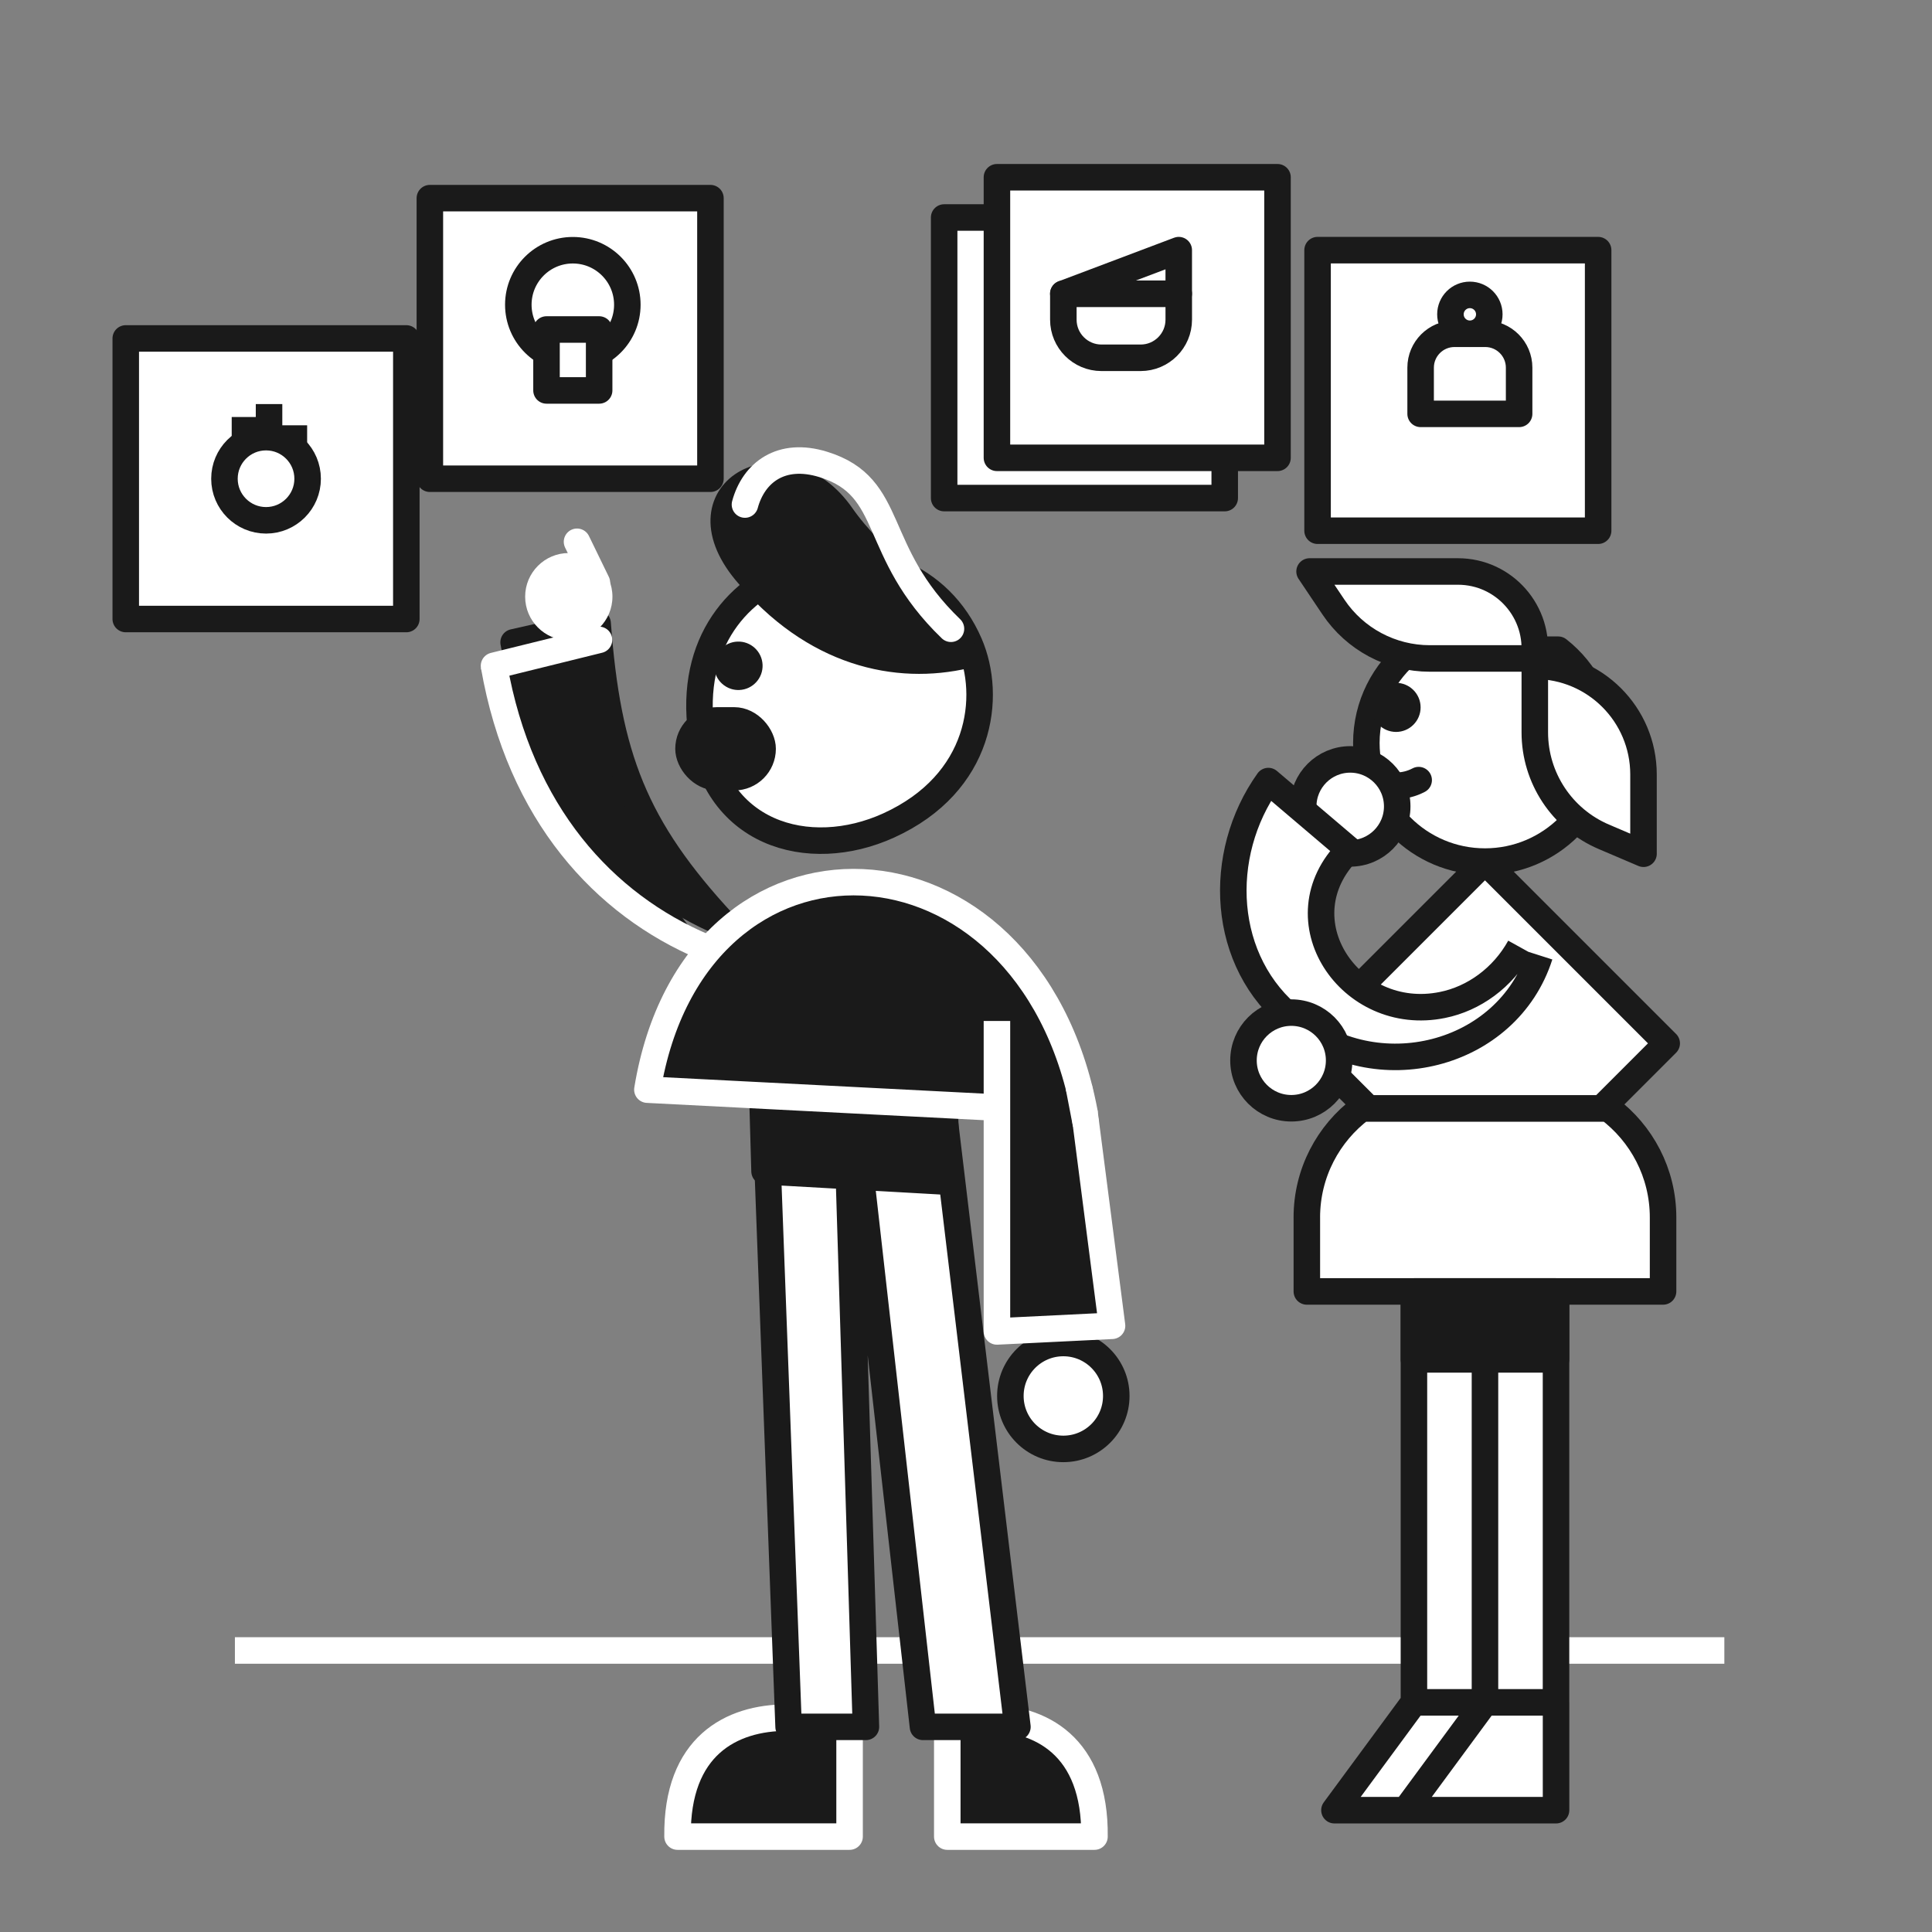 <?xml version="1.0" encoding="UTF-8"?>
<svg id="Layer_2" data-name="Layer 2" xmlns="http://www.w3.org/2000/svg" viewBox="0 0 163.926 163.926">
  <rect x="0" y="0" width="163.926" height="163.926" fill="#808080" stroke="none"/>
  <defs>
    <style>
      .cls-1, .cls-2, .cls-3, .cls-4, .cls-5 {
        fill: none;
      }

      .cls-6, .cls-2, .cls-3, .cls-4, .cls-7, .cls-5, .cls-8 {
        stroke-linejoin: round;
        stroke-width: 2.25px;
      }

      .cls-6, .cls-2, .cls-5, .cls-8 {
        stroke: #1a1a1a;
      }

      .cls-6, .cls-9 {
        fill: #fff;
      }

      .cls-2, .cls-3 {
        stroke-linecap: round;
      }

      .cls-3, .cls-4, .cls-7 {
        stroke: #fff;
      }

      .cls-7, .cls-8, .cls-10 {
        fill: #1a1a1a;
      }
    </style>
  </defs>
  <g id="Layer_1-2" data-name="Layer 1">
    <g>
      <line class="cls-4" x1="19.931" y1="140.038" x2="146.307" y2="140.038"/>
      <rect class="cls-6" x="36.473" y="16.813" width="23.806" height="23.806"/>
      <rect class="cls-6" x="10.67" y="28.716" width="23.806" height="23.806"/>
      <rect class="cls-6" x="80.109" y="18.455" width="23.806" height="23.806"/>
      <rect class="cls-6" x="84.588" y="15.04" width="23.806" height="23.806"/>
      <rect class="cls-6" x="111.793" y="21.224" width="23.806" height="23.806"/>
      <path class="cls-6" d="M119.965,144.441h6.031s-6.74,9.15-6.74,9.15h-6.031s6.739-9.15,6.739-9.15ZM125.997,144.442h6.027v-38.057h-6.027v38.057ZM119.969,106.386h6.027s0,38.057,0,38.057h-6.027s0-38.057,0-38.057ZM119.256,153.591h12.771v-9.15h-6.031s-6.74,9.15-6.74,9.15ZM125.996,73.105l15.421,15.421-5.529,5.529h-19.784s-5.529-5.529-5.529-5.529l15.421-15.421Z"/>
      <path class="cls-6" d="M110.883,103.296v6.28h30.225v-6.28c0-3.781-1.828-7.139-4.638-9.241h-20.95c-2.81,2.102-4.638,5.46-4.638,9.241Z"/>
      <path class="cls-6" d="M119.786,55.126h12.422c2.344,1.843,3.856,4.698,3.856,7.911,0,5.56-4.507,10.066-10.066,10.066s-10.066-4.507-10.066-10.066c0-3.213,1.511-6.068,3.856-7.911Z"/>
      <path class="cls-2" d="M120.371,66.191c-1.2.636-2.636.636-3.836,0"/>
      <circle class="cls-6" cx="114.563" cy="68.422" r="3.988"/>
      <path class="cls-6" d="M139.448,72.437v-6.722c0-5.094-4.129-9.223-9.223-9.223v5.648c0,3.858,2.302,7.343,5.85,8.858l3.374,1.44Z"/>
      <g>
        <path class="cls-7" d="M66.771,145.735c-4.718,0-9.373,2.399-9.283,10.096h14.597s0-10.096,0-10.096h-5.314Z"/>
        <path class="cls-7" d="M83.581,145.735c4.718,0,9.373,2.399,9.283,10.096h-12.489s0-10.096,0-10.096h3.206Z"/>
      </g>
      <path class="cls-6" d="M79.281,87.756l7.045,58.764h-8.013s-6.672-59.09-6.672-59.09l7.64.326ZM64.687,87.139l2.224,59.38h6.561s-1.83-59.09-1.83-59.09l-6.954-.291Z"/>
      <polygon class="cls-8" points="80.339 100.257 64.871 99.385 64.687 92.954 80.13 92.954 80.339 100.257"/>
      <g>
        <g>
          <path class="cls-6" d="M75.389,70.045c-6.739,3.061-15.037.814-15.961-8.573-1.471-14.948,17.733-18.615,22.823-6.855,1.933,4.466,1.045,11.836-6.862,15.428Z"/>
          <path class="cls-8" d="M81.963,55.589c-5.844,1.373-12.935-.112-18.709-7.112-5.774-7,3.411-11.545,8.15-4.713,2.65,3.821,7.506,7.14,10.558,11.825Z"/>
        </g>
        <path class="cls-3" d="M63.208,42.809c.735-2.703,3.056-4.515,6.653-3.4,6.185,1.917,3.963,7.337,10.826,13.939"/>
      </g>
      <g>
        <path class="cls-8" d="M61.417,78.361c-7.583-8.163-9.869-14.18-10.71-25.474l-7.129,1.613c2.196,12.57,9.364,20.277,17.838,23.861Z"/>
        <path class="cls-7" d="M41.917,56.491c2.196,12.57,9.364,20.277,17.838,23.861"/>
        <circle class="cls-9" cx="48.261" cy="50.627" r="3.703"/>
      </g>
      <polyline class="cls-3" points="48.376 52.887 50.646 49.437 48.959 45.969"/>
      <path class="cls-10" d="M62.033,58.453c-.286-.09-.55-.243-.777-.452-.403-.371-.637-.878-.659-1.425h0s0-.001,0-.002c-.022-.548.171-1.072.542-1.475.372-.403.879-.638,1.427-.66,1.133-.049,2.091.838,2.137,1.969.046,1.132-.838,2.092-1.97,2.137-.241.01-.478-.021-.701-.092Z"/>
      <path class="cls-10" d="M118.453,62.103c1.148,0,2.083-.935,2.083-2.083s-.935-2.083-2.083-2.083-2.083.935-2.083,2.083.934,2.083,2.083,2.083Z"/>
      <rect class="cls-8" x="58.419" y="61.126" width="6.287" height="4.817" rx="2.409" ry="2.409"/>
      <line class="cls-3" x1="41.917" y1="56.491" x2="50.823" y2="54.291"/>
      <circle class="cls-6" cx="90.221" cy="118.444" r="4.493"/>
      <path class="cls-7" d="M92.012,94.356c-4.754-25.102-33.089-26.243-37.082-1.902l37.082,1.902Z"/>
      <polyline class="cls-7" points="92.012 94.356 94.354 112.49 84.588 112.969 84.588 86.628"/>
      <line class="cls-4" x1="92.144" y1="95.378" x2="91.529" y2="92.192"/>
      <path class="cls-6" d="M111.115,48.489h12.587c3.943,0,6.984,3.471,6.465,7.38h0s-8.852,0-8.852,0c-3.281,0-6.346-1.635-8.174-4.359l-2.027-3.021Z"/>
      <path class="cls-6" d="M130.64,81.067c-2.747,8.602-13.913,11.388-20.86,5.455-6.213-4.874-6.61-14.017-2.164-20.25,0,0,6.858,5.829,6.858,5.829h0c-5.907,5.89.079,14.765,7.913,13.169,2.658-.532,5.126-2.308,6.567-4.912"/>
      <circle class="cls-6" cx="109.565" cy="89.975" r="4.058"/>
      <rect class="cls-8" x="119.969" y="109.576" width="12.055" height="5.766"/>
      <circle class="cls-6" cx="22.573" cy="40.619" r="3.529"/>
      <circle class="cls-6" cx="48.603" cy="25.856" r="4.625"/>
      <rect class="cls-6" x="46.37" y="27.957" width="4.466" height="5.17"/>
      <path class="cls-6" d="M90.221,24.921h9.794v2.203c0,1.785-1.449,3.234-3.234,3.234h-3.325c-1.785,0-3.234-1.449-3.234-3.234v-2.203h0Z"/>
      <path class="cls-6" d="M123.411,28.319h2.608c1.587,0,2.875,1.288,2.875,2.875v3.921h-8.357v-3.921c0-1.587,1.288-2.875,2.875-2.875Z"/>
      <circle class="cls-6" cx="124.715" cy="26.67" r="1.649"/>
      <polygon class="cls-6" points="90.221 24.921 100.014 21.224 100.014 24.921 90.221 24.921"/>
      <line class="cls-5" x1="20.785" y1="37.579" x2="20.785" y2="35.382"/>
      <line class="cls-5" x1="22.828" y1="36.698" x2="22.828" y2="34.285"/>
      <line class="cls-5" x1="24.935" y1="37.579" x2="24.935" y2="36.084"/>
      <rect class="cls-1" width="163.926" height="163.926"/>
    </g>
  </g>
</svg>